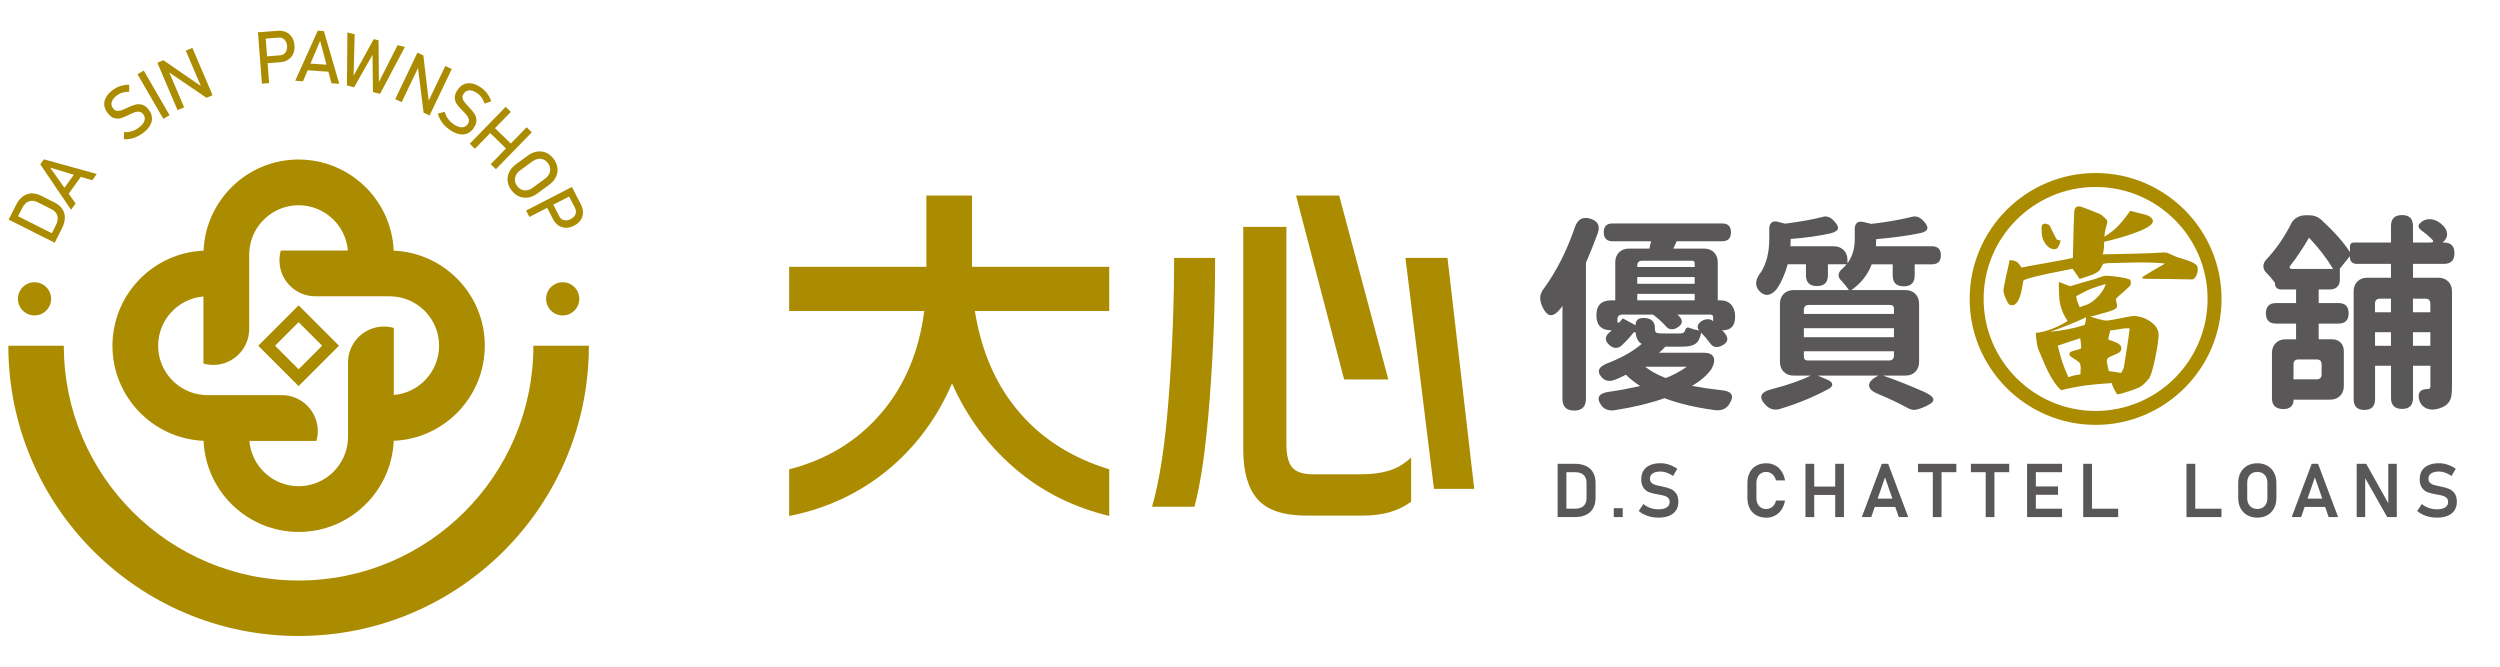 <?xml version="1.0" encoding="utf-8"?>
<!-- Generator: Adobe Illustrator 16.0.0, SVG Export Plug-In . SVG Version: 6.00 Build 0)  -->
<!DOCTYPE svg PUBLIC "-//W3C//DTD SVG 1.1//EN" "http://www.w3.org/Graphics/SVG/1.1/DTD/svg11.dtd">
<svg version="1.1" id="圖層_1" xmlns="http://www.w3.org/2000/svg" xmlns:xlink="http://www.w3.org/1999/xlink" x="0px" y="0px"
	 width="300px" height="80px" viewBox="50 0 300 80" enable-background="new 50 0 300 80" xml:space="preserve">
<path d="M492.445-163.988c-0.059,0.107,0.112,0.108,0.089,0.198c-0.126-0.009-0.126-0.009-0.091-0.199L492.445-163.988z"/>
<path d="M487.503-161.807c-0.001-0.061-0.003-0.122-0.003-0.184c0.012,0.007,0.023,0.012,0.034,0.021
	C487.659-161.876,487.659-161.876,487.503-161.807z"/>
<path d="M491.793-163.67c0.091,0,0.181,0,0.271,0C491.926-163.567,491.926-163.567,491.793-163.67z"/>
<path d="M535.388-162.05c0.007,0.063,0.017,0.125,0.021,0.188c0.001,0.004-0.021,0.013-0.027,0.013c-0.013,0-0.03-0.011-0.029-0.015
	C535.36-161.925,535.372-161.987,535.388-162.05L535.388-162.05z"/>
<path d="M530.972-163.67c0.062,0,0.12-0.001,0.182-0.001C531.07-163.557,531.051-163.557,530.972-163.67z"/>
<g>
	<path fill="#AB8C00" d="M105.396,48.943c0.031-0.035,0.062-0.072,0.093-0.109c0.136-0.16,0.267-0.326,0.394-0.494
		c0.025-0.035,0.053-0.068,0.078-0.102c0.062-0.084,0.122-0.172,0.181-0.256c0.032-0.047,0.063-0.092,0.095-0.139
		c0.058-0.084,0.114-0.172,0.17-0.26c0.029-0.045,0.058-0.092,0.086-0.139c0.056-0.09,0.111-0.182,0.165-0.273
		c0.021-0.035,0.04-0.072,0.061-0.109c0.184-0.328,0.353-0.666,0.505-1.012c0.017-0.037,0.033-0.074,0.049-0.111
		c0.044-0.104,0.085-0.207,0.126-0.313c0.018-0.045,0.035-0.09,0.053-0.137c0.039-0.104,0.077-0.209,0.113-0.314
		c0.015-0.043,0.029-0.086,0.043-0.129c0.036-0.111,0.073-0.225,0.106-0.336v-0.002l0,0c0.301-1.021,0.465-2.104,0.465-3.223
		c0-6.134-4.863-11.153-10.938-11.407c-0.007-0.17-0.019-0.338-0.033-0.506c-0.001-0.014-0.002-0.029-0.003-0.042
		c-0.005-0.045-0.011-0.09-0.016-0.136c-0.011-0.11-0.023-0.221-0.037-0.331c-0.004-0.023-0.006-0.046-0.01-0.07
		c-0.006-0.046-0.014-0.093-0.021-0.139c-0.016-0.104-0.032-0.206-0.051-0.308c-0.005-0.026-0.009-0.052-0.014-0.078
		c-0.008-0.042-0.016-0.085-0.024-0.128c-0.021-0.111-0.046-0.221-0.071-0.331c-0.004-0.018-0.008-0.035-0.012-0.054
		c-0.01-0.038-0.018-0.076-0.026-0.114c-0.04-0.163-0.083-0.324-0.13-0.483c-0.014-0.046-0.028-0.09-0.042-0.135
		c-0.035-0.116-0.072-0.23-0.11-0.344c-0.021-0.06-0.043-0.12-0.064-0.179c-0.035-0.099-0.072-0.197-0.11-0.294
		c-0.023-0.062-0.049-0.124-0.073-0.185c-0.04-0.097-0.083-0.193-0.126-0.291c-0.024-0.056-0.049-0.113-0.075-0.169
		c-0.059-0.125-0.119-0.249-0.182-0.372c-0.027-0.052-0.055-0.105-0.082-0.157c-0.06-0.112-0.119-0.222-0.183-0.332
		c-0.034-0.061-0.07-0.12-0.106-0.18c-0.049-0.08-0.097-0.161-0.146-0.239c-0.041-0.064-0.082-0.128-0.124-0.191
		c-0.048-0.074-0.098-0.146-0.147-0.218c-0.044-0.064-0.089-0.127-0.134-0.19c-0.053-0.072-0.106-0.143-0.16-0.214
		c-0.045-0.06-0.089-0.12-0.136-0.179c-0.093-0.116-0.188-0.231-0.284-0.345c-0.055-0.064-0.112-0.126-0.168-0.189
		c-0.052-0.057-0.103-0.114-0.154-0.17c-0.061-0.064-0.122-0.128-0.185-0.192c-0.05-0.051-0.101-0.102-0.151-0.153
		c-0.065-0.064-0.131-0.128-0.197-0.19c-0.049-0.046-0.099-0.091-0.148-0.137c-0.07-0.064-0.141-0.128-0.213-0.191
		c-0.036-0.031-0.074-0.062-0.111-0.093c-0.16-0.135-0.325-0.266-0.493-0.393c-0.034-0.026-0.068-0.052-0.103-0.078
		c-0.084-0.062-0.17-0.122-0.256-0.182c-0.045-0.031-0.091-0.063-0.137-0.094c-0.086-0.058-0.173-0.115-0.26-0.17
		c-0.046-0.029-0.093-0.058-0.139-0.086c-0.091-0.056-0.183-0.111-0.275-0.165c-0.035-0.021-0.071-0.04-0.107-0.06
		c-0.328-0.185-0.667-0.354-1.014-0.505c-0.037-0.017-0.074-0.034-0.111-0.05c-0.103-0.043-0.207-0.085-0.312-0.125
		c-0.045-0.019-0.091-0.036-0.137-0.053c-0.104-0.039-0.208-0.077-0.314-0.113c-0.043-0.015-0.087-0.029-0.13-0.043
		c-0.112-0.037-0.224-0.073-0.336-0.107l0,0l0,0c-1.022-0.301-2.104-0.464-3.223-0.464c-6.135,0-11.153,4.863-11.407,10.937
		c-0.17,0.008-0.339,0.019-0.507,0.034c-0.014,0.001-0.028,0.001-0.042,0.003c-0.045,0.004-0.09,0.01-0.135,0.015
		c-0.111,0.012-0.222,0.024-0.331,0.038c-0.023,0.003-0.047,0.006-0.07,0.009c-0.046,0.006-0.092,0.014-0.139,0.021
		c-0.103,0.016-0.206,0.032-0.308,0.051c-0.026,0.004-0.052,0.009-0.078,0.014c-0.042,0.008-0.084,0.016-0.127,0.024
		c-0.111,0.022-0.221,0.046-0.331,0.072c-0.018,0.004-0.036,0.008-0.054,0.012c-0.038,0.008-0.077,0.017-0.114,0.026
		c-0.163,0.04-0.324,0.083-0.484,0.13c-0.044,0.013-0.088,0.028-0.133,0.042c-0.116,0.036-0.231,0.072-0.346,0.111
		c-0.06,0.021-0.12,0.042-0.179,0.064c-0.099,0.036-0.197,0.072-0.294,0.11c-0.062,0.024-0.124,0.05-0.185,0.075
		c-0.097,0.04-0.193,0.082-0.29,0.125c-0.057,0.025-0.114,0.049-0.17,0.076c-0.126,0.059-0.251,0.12-0.375,0.183
		c-0.051,0.026-0.102,0.053-0.152,0.08c-0.113,0.06-0.224,0.121-0.334,0.184c-0.061,0.035-0.12,0.07-0.18,0.106
		c-0.081,0.048-0.161,0.097-0.24,0.147c-0.064,0.041-0.127,0.082-0.191,0.124c-0.073,0.048-0.146,0.098-0.218,0.147
		c-0.063,0.044-0.127,0.088-0.19,0.133c-0.072,0.053-0.143,0.106-0.213,0.161c-0.06,0.045-0.12,0.089-0.179,0.136
		c-0.117,0.092-0.231,0.187-0.345,0.284c-0.064,0.055-0.127,0.112-0.19,0.169c-0.057,0.05-0.114,0.101-0.17,0.153
		c-0.064,0.062-0.128,0.123-0.192,0.185c-0.051,0.05-0.103,0.1-0.152,0.152c-0.064,0.064-0.128,0.13-0.191,0.196
		c-0.046,0.049-0.091,0.099-0.136,0.148c-0.064,0.07-0.129,0.141-0.191,0.213c-0.031,0.036-0.061,0.073-0.091,0.109
		c-0.136,0.162-0.269,0.327-0.396,0.496c-0.025,0.034-0.052,0.067-0.077,0.102c-0.062,0.084-0.122,0.17-0.182,0.256
		c-0.031,0.045-0.063,0.09-0.093,0.136c-0.058,0.086-0.115,0.173-0.17,0.26c-0.029,0.046-0.058,0.092-0.086,0.138
		c-0.056,0.091-0.111,0.183-0.165,0.275c-0.02,0.036-0.04,0.072-0.06,0.107c-0.185,0.328-0.354,0.667-0.505,1.015
		c-0.016,0.037-0.033,0.073-0.049,0.11c-0.044,0.104-0.085,0.208-0.126,0.313c-0.018,0.045-0.035,0.09-0.052,0.136
		c-0.039,0.104-0.077,0.21-0.113,0.316c-0.015,0.042-0.028,0.085-0.042,0.128c-0.369,1.122-0.572,2.317-0.572,3.56
		c0,6.137,4.864,11.154,10.938,11.408c0.007,0.17,0.019,0.338,0.033,0.508c0.001,0.014,0.002,0.027,0.003,0.041
		c0.004,0.045,0.01,0.09,0.015,0.135c0.011,0.111,0.023,0.223,0.038,0.332c0.003,0.023,0.005,0.047,0.009,0.07
		c0.006,0.045,0.014,0.092,0.021,0.139c0.016,0.104,0.033,0.205,0.051,0.309c0.005,0.025,0.009,0.051,0.014,0.076
		c0.008,0.043,0.016,0.084,0.024,0.127c0.022,0.111,0.047,0.223,0.072,0.334c0.004,0.018,0.008,0.033,0.012,0.053
		c0.009,0.037,0.017,0.074,0.026,0.113c0.04,0.162,0.083,0.324,0.13,0.484c0.013,0.045,0.028,0.088,0.042,0.131
		c0.035,0.117,0.072,0.232,0.111,0.348c0.02,0.061,0.042,0.119,0.063,0.178c0.036,0.1,0.072,0.197,0.111,0.295
		c0.024,0.063,0.048,0.123,0.074,0.184c0.04,0.098,0.082,0.195,0.125,0.291c0.025,0.057,0.05,0.113,0.076,0.17
		c0.058,0.125,0.119,0.25,0.182,0.371c0.027,0.053,0.055,0.107,0.083,0.158c0.059,0.111,0.119,0.223,0.182,0.332
		c0.035,0.061,0.071,0.119,0.107,0.18c0.048,0.08,0.096,0.16,0.146,0.24c0.041,0.064,0.082,0.127,0.124,0.191
		c0.048,0.072,0.098,0.145,0.147,0.217c0.044,0.064,0.088,0.129,0.134,0.191c0.052,0.072,0.105,0.143,0.159,0.213
		c0.046,0.061,0.09,0.119,0.137,0.178c0.092,0.117,0.187,0.232,0.284,0.346c0.055,0.064,0.112,0.127,0.169,0.191
		c0.051,0.057,0.101,0.113,0.153,0.168c0.061,0.066,0.123,0.129,0.185,0.195c0.049,0.051,0.1,0.1,0.15,0.15
		c0.065,0.064,0.131,0.127,0.198,0.191c0.048,0.045,0.098,0.09,0.147,0.135c0.071,0.064,0.142,0.129,0.214,0.191
		c0.035,0.031,0.072,0.059,0.107,0.09c0.163,0.139,0.33,0.27,0.5,0.398c0.033,0.025,0.066,0.051,0.1,0.076
		c0.084,0.063,0.171,0.121,0.257,0.182c0.045,0.031,0.09,0.063,0.136,0.094c0.086,0.057,0.173,0.113,0.261,0.17
		c0.045,0.029,0.091,0.057,0.137,0.086c0.091,0.055,0.183,0.111,0.276,0.164c0.035,0.021,0.07,0.039,0.105,0.061
		c0.33,0.184,0.668,0.354,1.017,0.506c0.037,0.016,0.072,0.033,0.109,0.049c0.104,0.043,0.208,0.084,0.313,0.127
		c0.045,0.018,0.09,0.033,0.135,0.051c0.104,0.039,0.209,0.078,0.316,0.115c0.042,0.014,0.085,0.027,0.128,0.041
		c1.121,0.369,2.317,0.572,3.56,0.572c6.135,0,11.154-4.863,11.408-10.938c0.17-0.008,0.339-0.018,0.507-0.033
		c0.014-0.002,0.028-0.002,0.042-0.004c0.046-0.004,0.091-0.01,0.137-0.016c0.11-0.01,0.221-0.021,0.33-0.037
		c0.023-0.002,0.047-0.004,0.07-0.008c0.047-0.008,0.093-0.016,0.139-0.021c0.104-0.016,0.205-0.033,0.307-0.051
		c0.026-0.006,0.053-0.008,0.079-0.014c0.042-0.008,0.085-0.016,0.128-0.025c0.11-0.021,0.221-0.045,0.331-0.07
		c0.018-0.004,0.035-0.008,0.053-0.012c0.038-0.01,0.076-0.018,0.114-0.027c0.163-0.039,0.324-0.082,0.483-0.129
		c0.045-0.014,0.089-0.029,0.134-0.043c0.116-0.033,0.23-0.07,0.345-0.109c0.061-0.021,0.12-0.043,0.181-0.064
		c0.098-0.035,0.195-0.072,0.292-0.109c0.063-0.025,0.125-0.049,0.187-0.074c0.098-0.041,0.193-0.082,0.289-0.125
		c0.057-0.025,0.114-0.051,0.17-0.076c0.126-0.059,0.249-0.119,0.372-0.182c0.053-0.027,0.105-0.055,0.158-0.082
		c0.111-0.061,0.222-0.119,0.331-0.182c0.061-0.035,0.12-0.072,0.181-0.107c0.08-0.049,0.16-0.098,0.238-0.146
		c0.064-0.041,0.129-0.082,0.192-0.125c0.073-0.047,0.146-0.096,0.218-0.146c0.063-0.045,0.127-0.088,0.19-0.135
		c0.071-0.051,0.142-0.104,0.212-0.158c0.061-0.045,0.121-0.09,0.181-0.137c0.116-0.094,0.231-0.188,0.345-0.285
		c0.064-0.055,0.127-0.111,0.189-0.168c0.058-0.051,0.114-0.102,0.17-0.154c0.065-0.059,0.129-0.121,0.193-0.184
		c0.051-0.051,0.102-0.102,0.151-0.15c0.064-0.066,0.128-0.131,0.191-0.197c0.045-0.049,0.09-0.1,0.135-0.148
		C105.269,49.088,105.334,49.018,105.396,48.943z M96.074,39.185c-2.38,0-4.31,1.929-4.31,4.311v8.916
		c0,0.162-0.009,0.324-0.021,0.482c-0.016,0.189-0.04,0.379-0.073,0.563v0.002c-0.23,1.289-0.88,2.438-1.802,3.297
		c-0.003,0.002-0.007,0.006-0.01,0.008c-0.125,0.117-0.257,0.229-0.392,0.332c-0.01,0.008-0.02,0.016-0.029,0.023
		c-0.132,0.102-0.268,0.195-0.409,0.287c-0.015,0.01-0.029,0.018-0.043,0.027c-0.138,0.088-0.28,0.168-0.426,0.244
		c-0.018,0.01-0.037,0.02-0.055,0.027c-0.145,0.074-0.292,0.141-0.443,0.203c-0.02,0.008-0.04,0.016-0.061,0.023
		c-0.152,0.061-0.307,0.115-0.464,0.162c-0.02,0.006-0.04,0.012-0.06,0.018c-0.161,0.045-0.323,0.086-0.489,0.119
		c-0.017,0.004-0.034,0.006-0.051,0.01c-0.17,0.031-0.343,0.057-0.518,0.074c-0.011,0.002-0.021,0.002-0.032,0.002
		c-0.183,0.018-0.367,0.027-0.554,0.027c-1.546,0-2.955-0.596-4.011-1.568c-0.015-0.014-0.029-0.027-0.044-0.043
		c-0.109-0.102-0.214-0.209-0.316-0.32c-0.014-0.014-0.029-0.029-0.043-0.045c-0.104-0.117-0.203-0.238-0.298-0.361
		c-0.017-0.023-0.034-0.045-0.051-0.066c-0.091-0.123-0.177-0.25-0.259-0.381c-0.016-0.025-0.033-0.051-0.048-0.076
		c-0.08-0.131-0.153-0.266-0.223-0.402c-0.014-0.027-0.027-0.055-0.041-0.082c-0.067-0.139-0.13-0.281-0.187-0.426
		c-0.01-0.025-0.02-0.053-0.03-0.08c-0.056-0.148-0.107-0.301-0.151-0.455c-0.006-0.021-0.012-0.045-0.018-0.066
		c-0.044-0.16-0.082-0.322-0.112-0.488c-0.002-0.016-0.004-0.029-0.007-0.045c-0.03-0.174-0.055-0.352-0.07-0.529h0.012h8.036
		c0.107-0.375,0.164-0.771,0.164-1.18c0-2.381-1.929-4.311-4.31-4.311h-8.917c-0.163,0-0.323-0.008-0.482-0.02l0,0
		c-0.19-0.018-0.377-0.041-0.563-0.074c0,0-0.001,0-0.001,0c-0.185-0.033-0.366-0.074-0.544-0.123v-0.002
		c-1.065-0.297-2.009-0.885-2.744-1.668c-0.007-0.008-0.015-0.018-0.022-0.023c-0.112-0.123-0.219-0.25-0.321-0.381
		c-0.011-0.014-0.022-0.027-0.034-0.043c-0.098-0.127-0.19-0.26-0.278-0.396c-0.012-0.018-0.024-0.037-0.036-0.057
		c-0.084-0.133-0.164-0.271-0.237-0.412c-0.012-0.023-0.023-0.045-0.034-0.066c-0.071-0.143-0.137-0.287-0.198-0.436
		c-0.009-0.021-0.018-0.045-0.027-0.068c-0.059-0.15-0.112-0.301-0.159-0.457c-0.007-0.021-0.012-0.045-0.019-0.066
		c-0.046-0.158-0.086-0.318-0.119-0.482c-0.003-0.019-0.006-0.037-0.01-0.055c-0.032-0.17-0.058-0.342-0.075-0.515
		c-0.001-0.012-0.001-0.022-0.003-0.034c-0.017-0.183-0.026-0.365-0.026-0.553c0-0.027,0.004-0.054,0.004-0.082
		c0.021-1.513,0.609-2.892,1.564-3.929c0.014-0.015,0.028-0.028,0.042-0.042c0.103-0.11,0.21-0.216,0.321-0.317
		c0.016-0.014,0.03-0.029,0.046-0.043c0.116-0.104,0.238-0.203,0.362-0.298c0.022-0.017,0.043-0.034,0.066-0.051
		c0.123-0.091,0.25-0.177,0.381-0.259c0.025-0.016,0.051-0.032,0.076-0.048c0.131-0.08,0.266-0.154,0.403-0.224
		c0.027-0.013,0.054-0.026,0.081-0.04c0.14-0.068,0.282-0.131,0.427-0.188c0.026-0.01,0.052-0.02,0.078-0.029
		c0.149-0.057,0.301-0.107,0.456-0.151c0.022-0.006,0.044-0.012,0.066-0.018c0.161-0.044,0.324-0.082,0.49-0.112
		c0.014-0.003,0.029-0.004,0.043-0.007c0.175-0.03,0.352-0.055,0.532-0.069v8.047c0.373,0.107,0.77,0.164,1.178,0.164
		c2.382,0,4.311-1.93,4.311-4.31v-8.918c0-0.163,0.008-0.323,0.021-0.483c0.015-0.189,0.04-0.377,0.072-0.561
		c0,0,0-0.002,0.001-0.003c0.033-0.184,0.074-0.365,0.124-0.543c0,0,0-0.001,0-0.001c0.249-0.893,0.702-1.701,1.304-2.372h0
		c0.116-0.129,0.238-0.252,0.364-0.37c0.008-0.008,0.016-0.016,0.024-0.023c0.122-0.112,0.249-0.219,0.379-0.322
		c0.014-0.011,0.028-0.022,0.043-0.033c0.127-0.098,0.26-0.19,0.396-0.278c0.019-0.012,0.038-0.024,0.057-0.037
		c0.134-0.084,0.272-0.162,0.414-0.236c0.022-0.012,0.044-0.023,0.066-0.035c0.142-0.072,0.286-0.137,0.434-0.198
		c0.023-0.01,0.047-0.019,0.07-0.028c0.149-0.058,0.301-0.112,0.456-0.158c0.022-0.007,0.044-0.013,0.067-0.019
		c0.158-0.045,0.319-0.086,0.483-0.118c0.018-0.003,0.037-0.006,0.055-0.01c0.169-0.032,0.34-0.058,0.514-0.075
		c0.012-0.001,0.023-0.002,0.035-0.003c0.182-0.016,0.365-0.027,0.551-0.027c1.546,0,2.955,0.596,4.012,1.569
		c0.015,0.014,0.029,0.029,0.044,0.042c0.109,0.103,0.214,0.209,0.315,0.319c0.014,0.016,0.029,0.031,0.043,0.046
		c0.104,0.116,0.203,0.238,0.298,0.362c0.017,0.022,0.034,0.043,0.051,0.066c0.091,0.123,0.177,0.25,0.259,0.38
		c0.016,0.026,0.032,0.052,0.048,0.078c0.08,0.131,0.154,0.264,0.224,0.401c0.014,0.028,0.027,0.054,0.04,0.082
		c0.068,0.14,0.131,0.281,0.188,0.426c0.01,0.026,0.021,0.053,0.03,0.079c0.056,0.149,0.106,0.3,0.15,0.455
		c0.007,0.023,0.013,0.045,0.019,0.068c0.044,0.16,0.082,0.323,0.112,0.488c0.003,0.015,0.005,0.03,0.007,0.045
		c0.026,0.15,0.046,0.302,0.061,0.457c0.002,0.024,0.008,0.048,0.01,0.074h-0.013h-8.035c-0.107,0.373-0.164,0.77-0.164,1.178
		c0,2.38,1.929,4.31,4.311,4.31h8.917c0.163,0,0.323,0.009,0.482,0.022c0.19,0.015,0.378,0.04,0.563,0.072c0.001,0,0.001,0,0.001,0
		c1.291,0.23,2.438,0.881,3.297,1.803c0.003,0.003,0.006,0.007,0.01,0.01c0.116,0.125,0.227,0.257,0.332,0.392
		c0.008,0.011,0.016,0.02,0.023,0.03c0.101,0.131,0.195,0.267,0.286,0.408c0.009,0.015,0.019,0.029,0.028,0.044
		c0.087,0.138,0.168,0.279,0.243,0.425c0.01,0.019,0.02,0.037,0.028,0.056c0.073,0.145,0.141,0.292,0.202,0.443
		c0.009,0.02,0.017,0.04,0.024,0.061c0.06,0.151,0.113,0.306,0.161,0.463c0.006,0.02,0.012,0.04,0.017,0.061
		c0.047,0.16,0.087,0.322,0.12,0.487c0.003,0.018,0.006,0.035,0.009,0.052c0.032,0.17,0.059,0.342,0.075,0.517
		c0.001,0.011,0.002,0.022,0.003,0.033c0.017,0.183,0.026,0.366,0.026,0.552c0,1.547-0.596,2.957-1.568,4.012
		c-0.014,0.016-0.028,0.029-0.041,0.045c-0.104,0.109-0.211,0.213-0.321,0.316c-0.016,0.014-0.03,0.027-0.046,0.043
		c-0.116,0.104-0.237,0.201-0.362,0.297c-0.021,0.018-0.043,0.035-0.065,0.051c-0.123,0.09-0.251,0.178-0.381,0.26
		c-0.025,0.016-0.051,0.031-0.076,0.047c-0.131,0.08-0.266,0.154-0.402,0.223c-0.027,0.014-0.054,0.027-0.081,0.041
		c-0.14,0.068-0.282,0.131-0.428,0.188c-0.025,0.01-0.052,0.02-0.078,0.029c-0.148,0.057-0.301,0.107-0.455,0.152
		c-0.022,0.006-0.045,0.012-0.066,0.018c-0.161,0.045-0.324,0.082-0.489,0.111c-0.015,0.004-0.029,0.006-0.044,0.008
		c-0.175,0.031-0.352,0.055-0.532,0.07v-8.047C96.879,39.242,96.482,39.185,96.074,39.185z"/>
	<path fill="#AB8C00" d="M85.832,76.318c19.238,0,34.833-15.594,34.833-34.832h-6.658c0,15.561-12.613,28.176-28.174,28.176
		c-15.56,0-28.174-12.615-28.174-28.176H51C51,60.725,66.595,76.318,85.832,76.318z"/>
	<g>
		<path fill="#AB8C00" d="M51.043,26.353l0.39-0.774l5.522,2.778l-0.39,0.774L51.043,26.353z M56.093,28.237l0.628-1.25
			c0.206-0.407,0.259-0.777,0.16-1.107c-0.099-0.33-0.34-0.593-0.725-0.787l-1.626-0.817c-0.385-0.194-0.739-0.232-1.063-0.114
			c-0.324,0.118-0.589,0.38-0.794,0.788l-0.629,1.25l-0.737-0.371l0.617-1.226c0.223-0.444,0.491-0.783,0.803-1.02
			s0.658-0.362,1.037-0.378c0.379-0.016,0.778,0.082,1.195,0.292l1.565,0.787c0.418,0.21,0.734,0.473,0.947,0.786
			s0.318,0.667,0.313,1.06c-0.004,0.393-0.117,0.811-0.34,1.254l-0.615,1.223L56.093,28.237z"/>
		<path fill="#AB8C00" d="M54.834,19.721l0.431-0.601l6.352,1.755l-0.546,0.759l-5.051-1.517l3.052,4.301l-0.545,0.759
			L54.834,19.721z M57.367,23.052l1.897-2.643l0.67,0.481l-1.897,2.643L57.367,23.052z"/>
		<path fill="#AB8C00" d="M66.379,16.425c-0.248,0.112-0.499,0.19-0.752,0.236c-0.253,0.045-0.512,0.058-0.774,0.04l0.043-0.854
			c0.311,0.026,0.61-0.004,0.899-0.089c0.289-0.085,0.567-0.226,0.834-0.422c0.361-0.264,0.592-0.537,0.693-0.816
			c0.101-0.279,0.062-0.542-0.118-0.786l-0.002-0.003c-0.127-0.174-0.273-0.279-0.438-0.314c-0.165-0.035-0.337-0.025-0.516,0.03
			c-0.179,0.056-0.396,0.146-0.653,0.271c-0.008,0.002-0.017,0.007-0.024,0.013c-0.008,0.006-0.017,0.01-0.025,0.013l-0.059,0.028
			c-0.375,0.188-0.695,0.322-0.957,0.403c-0.262,0.081-0.537,0.081-0.826-0.001c-0.289-0.082-0.562-0.299-0.82-0.651l-0.003-0.003
			c-0.226-0.309-0.35-0.623-0.372-0.943c-0.022-0.319,0.058-0.634,0.24-0.942c0.181-0.309,0.458-0.6,0.831-0.873
			c0.179-0.131,0.368-0.24,0.569-0.327c0.201-0.088,0.414-0.155,0.638-0.202c0.225-0.046,0.46-0.071,0.708-0.074l0.009,0.848
			c-0.292,0-0.558,0.034-0.797,0.102c-0.24,0.069-0.455,0.172-0.644,0.312c-0.341,0.25-0.556,0.511-0.645,0.786
			c-0.089,0.274-0.042,0.536,0.141,0.786l0.002,0.003c0.126,0.171,0.273,0.271,0.443,0.298c0.169,0.027,0.343,0.011,0.523-0.048
			c0.179-0.06,0.417-0.159,0.712-0.298c0.011-0.005,0.021-0.009,0.03-0.014c0.009-0.004,0.019-0.009,0.029-0.013
			c0.013-0.007,0.027-0.014,0.043-0.021c0.015-0.007,0.029-0.014,0.042-0.021c0.347-0.16,0.653-0.271,0.917-0.335
			c0.264-0.063,0.533-0.051,0.808,0.038s0.531,0.297,0.771,0.624l0.005,0.007c0.223,0.304,0.341,0.618,0.356,0.939
			c0.014,0.321-0.074,0.639-0.264,0.952c-0.19,0.313-0.479,0.612-0.865,0.896C66.871,16.169,66.627,16.313,66.379,16.425z"/>
		<path fill="#AB8C00" d="M70.351,13.825L69.6,14.26L66.502,8.91l0.75-0.435L70.351,13.825z"/>
		<path fill="#AB8C00" d="M68.882,7.534l0.724-0.309l4.656,3.209l-0.05,0.142l-1.918-4.498l0.79-0.337l2.424,5.683l-0.731,0.313
			l-4.62-3.147l0.05-0.142l1.891,4.431l-0.79,0.337L68.882,7.534z"/>
		<path fill="#AB8C00" d="M80.955,3.876l0.865-0.067l0.474,6.165l-0.865,0.066L80.955,3.876z M81.627,6.792l1.971-0.151
			c0.187-0.015,0.347-0.071,0.482-0.169c0.134-0.099,0.234-0.231,0.3-0.399c0.065-0.167,0.09-0.355,0.074-0.563
			c-0.017-0.212-0.07-0.396-0.16-0.551c-0.09-0.156-0.209-0.272-0.358-0.35c-0.148-0.078-0.315-0.11-0.502-0.096l-1.971,0.152
			l-0.063-0.823l1.941-0.149c0.367-0.028,0.697,0.025,0.989,0.161c0.292,0.135,0.526,0.34,0.702,0.613
			c0.176,0.274,0.279,0.599,0.308,0.975s-0.023,0.711-0.155,1.008c-0.132,0.296-0.332,0.532-0.6,0.709
			c-0.268,0.177-0.585,0.28-0.953,0.308l-1.941,0.149L81.627,6.792z"/>
		<path fill="#AB8C00" d="M88.13,3.681l0.738,0.051l1.843,6.326l-0.933-0.065l-1.363-5.095L86.36,9.754L85.427,9.69L88.13,3.681z
			 M86.626,7.587l3.245,0.226l-0.057,0.823L86.569,8.41L86.626,7.587z"/>
		<path fill="#AB8C00" d="M94.848,4.694l0.577,0.145l0.04,5.01l2.247-4.432l0.875,0.221l-2.979,5.624l-0.857-0.217l-0.047-4.468
			l-2.213,3.896l-0.857-0.216l0.052-6.364l0.874,0.221l-0.129,4.967L94.848,4.694z"/>
		<path fill="#AB8C00" d="M100.092,6.317l0.71,0.339l0.665,5.616l-0.14,0.055l2.109-4.411l0.775,0.371l-2.665,5.573l-0.718-0.342
			l-0.689-5.547l0.14-0.056l-2.077,4.347l-0.775-0.371L100.092,6.317z"/>
		<path fill="#AB8C00" d="M103.295,14.997c-0.186-0.2-0.34-0.413-0.464-0.638c-0.124-0.225-0.22-0.466-0.286-0.721l0.823-0.233
			c0.075,0.303,0.199,0.577,0.373,0.824c0.173,0.246,0.396,0.465,0.667,0.655c0.366,0.258,0.698,0.39,0.995,0.396
			s0.533-0.115,0.707-0.363l0.003-0.003c0.123-0.176,0.176-0.349,0.156-0.516c-0.019-0.167-0.083-0.327-0.193-0.479
			c-0.11-0.151-0.265-0.329-0.465-0.532c-0.006-0.007-0.013-0.014-0.021-0.02c-0.009-0.006-0.015-0.012-0.021-0.02l-0.045-0.047
			c-0.298-0.295-0.527-0.555-0.688-0.777c-0.16-0.222-0.248-0.483-0.264-0.782c-0.015-0.3,0.104-0.628,0.354-0.985l0.002-0.003
			c0.221-0.313,0.479-0.531,0.774-0.654c0.296-0.123,0.619-0.148,0.97-0.075c0.351,0.074,0.715,0.243,1.093,0.508
			c0.181,0.126,0.345,0.272,0.492,0.434c0.148,0.162,0.279,0.342,0.396,0.54c0.116,0.198,0.215,0.413,0.297,0.647l-0.8,0.281
			c-0.094-0.277-0.211-0.518-0.353-0.723s-0.309-0.375-0.501-0.511c-0.346-0.243-0.663-0.363-0.951-0.359
			c-0.288,0.004-0.521,0.132-0.699,0.384l-0.002,0.004c-0.122,0.173-0.169,0.345-0.141,0.514s0.1,0.329,0.214,0.479
			s0.284,0.345,0.51,0.58c0.008,0.009,0.016,0.016,0.022,0.023c0.008,0.007,0.016,0.015,0.022,0.024
			c0.011,0.01,0.021,0.021,0.034,0.034c0.012,0.012,0.023,0.023,0.033,0.034c0.262,0.277,0.466,0.531,0.61,0.761
			c0.146,0.23,0.22,0.489,0.224,0.778c0.004,0.288-0.111,0.598-0.345,0.93l-0.005,0.007c-0.216,0.309-0.475,0.521-0.774,0.637
			c-0.301,0.117-0.629,0.136-0.987,0.056c-0.357-0.08-0.732-0.257-1.125-0.533C103.695,15.381,103.48,15.196,103.295,14.997z"/>
		<path fill="#AB8C00" d="M110.68,12.82l0.621,0.605l-4.313,4.43l-0.622-0.605L110.68,12.82z M109.166,15.15l2.459,2.394
			l-0.576,0.591l-2.458-2.394L109.166,15.15z M113.197,15.271l0.621,0.605l-4.313,4.43l-0.622-0.605L113.197,15.271z"/>
		<path fill="#AB8C00" d="M110.914,21.726c-0.042-0.376,0.022-0.739,0.194-1.088c0.171-0.349,0.439-0.657,0.806-0.926l1.413-1.035
			c0.366-0.269,0.741-0.432,1.125-0.49c0.385-0.059,0.75-0.011,1.096,0.143c0.347,0.154,0.647,0.404,0.902,0.752
			c0.254,0.347,0.402,0.709,0.445,1.085c0.042,0.377-0.022,0.74-0.193,1.088c-0.172,0.349-0.44,0.658-0.807,0.925l-1.413,1.036
			c-0.365,0.268-0.741,0.431-1.125,0.49c-0.384,0.058-0.749,0.01-1.096-0.144s-0.647-0.404-0.901-0.752
			C111.105,22.465,110.957,22.103,110.914,21.726z M112.587,22.75c0.207,0.088,0.428,0.113,0.661,0.075
			c0.232-0.039,0.461-0.141,0.686-0.306l1.461-1.07c0.224-0.164,0.39-0.352,0.497-0.563c0.107-0.21,0.15-0.428,0.128-0.652
			c-0.021-0.225-0.108-0.439-0.259-0.645c-0.151-0.206-0.33-0.354-0.538-0.442c-0.207-0.088-0.427-0.113-0.66-0.074
			s-0.462,0.141-0.686,0.305l-1.462,1.071c-0.224,0.164-0.39,0.352-0.497,0.562c-0.107,0.211-0.15,0.429-0.128,0.653
			s0.108,0.439,0.26,0.645C112.2,22.513,112.379,22.661,112.587,22.75z"/>
		<path fill="#AB8C00" d="M118.629,22.436l0.397,0.771l-5.496,2.83l-0.397-0.771L118.629,22.436z M116.202,24.188l0.906,1.757
			c0.085,0.167,0.199,0.293,0.343,0.378c0.143,0.086,0.304,0.127,0.483,0.123c0.179-0.005,0.362-0.056,0.549-0.151
			c0.188-0.098,0.337-0.218,0.445-0.361c0.107-0.144,0.169-0.299,0.184-0.465c0.015-0.167-0.021-0.334-0.106-0.5l-0.906-1.757
			l0.733-0.378l0.892,1.731c0.169,0.328,0.248,0.652,0.236,0.974c-0.011,0.321-0.108,0.616-0.293,0.885
			c-0.184,0.269-0.442,0.489-0.777,0.662c-0.336,0.173-0.665,0.256-0.989,0.249s-0.62-0.099-0.887-0.278
			c-0.268-0.177-0.485-0.431-0.653-0.758l-0.893-1.731L116.202,24.188z"/>
	</g>
	<circle fill="#AB8C00" cx="54.142" cy="35.86" r="1.992"/>
	<circle fill="#AB8C00" cx="117.523" cy="35.86" r="1.992"/>
	<path fill="#AB8C00" d="M85.832,36.644l-4.842,4.842l4.842,4.844l4.843-4.844L85.832,36.644z M85.832,44.311l-2.825-2.824
		l2.825-2.824l2.825,2.824L85.832,44.311z"/>
	<g>
		<path fill="#AB8C00" d="M301.472,20.761c-8.332,0-15.113,6.78-15.113,15.112c0,8.333,6.781,15.113,15.113,15.113
			c8.334,0,15.113-6.779,15.113-15.113C316.585,27.541,309.806,20.761,301.472,20.761z M301.472,49.313
			c-7.408,0-13.436-6.029-13.436-13.439c0-7.409,6.027-13.437,13.436-13.437c7.41,0,13.438,6.027,13.438,13.437
			C314.909,43.283,308.882,49.313,301.472,49.313z"/>
		<path fill="#AB8C00" d="M313.63,31.875c-0.188-0.233-0.563-0.443-1.127-0.627l-1.342-0.426c-0.064-0.034-0.303-0.142-0.721-0.326
			c-0.271-0.134-0.512-0.201-0.719-0.201c-0.959,0.067-2.191,0.118-3.691,0.15c-2.418,0.051-3.658,0.076-3.721,0.076
			c0.063-0.101,0.113-0.326,0.156-0.677c0.021-0.285,0.031-0.561,0.031-0.827c1.207-0.285,2.283-0.585,3.221-0.904
			c1.564-0.535,2.43-1.002,2.596-1.403c0.125-0.386-0.137-0.694-0.783-0.928c-0.02,0-0.656-0.159-1.906-0.478
			c-0.5,0.721-0.961,1.296-1.377,1.731c-0.5,0.535-1.084,0.995-1.75,1.379c0.039-0.022,0.082-0.52,0.096-0.58
			c0.064-0.29,0.109-0.574,0.209-0.854c0.061-0.175,0.137-0.451-0.004-0.611c-0.146-0.167-0.377-0.375-0.689-0.626
			c-0.125-0.067-0.656-0.284-1.596-0.651c-0.236-0.087-0.449-0.166-0.633-0.237c0,0-0.486-0.209-0.746,0.007
			c-0.258,0.215-0.234,0.689-0.234,0.689c-0.018,0.37-0.039,0.889-0.063,1.661c-0.061,2.123-0.094,3.368-0.094,3.736
			c-0.688,0.151-1.688,0.343-3.002,0.577c-1.543,0.268-2.596,0.46-3.158,0.576c-0.23-0.351-0.408-0.568-0.533-0.652
			c-0.207-0.149-0.51-0.226-0.906-0.226c0,0.102-0.135,0.727-0.406,1.881c-0.25,1.104-0.355,1.722-0.313,1.856
			c0.02,0.25,0.115,0.551,0.281,0.902c0.188,0.452,0.365,0.702,0.531,0.752c0.5,0.118,0.887-0.234,1.158-1.053
			c0.125-0.334,0.26-0.961,0.404-1.881c0.146-0.167,1.117-0.443,2.91-0.827l3.002-0.602c0.064,0.084,0.209,0.292,0.438,0.626
			c0.229,0.319,0.365,0.518,0.408,0.601c0.854-0.282,1.334-0.441,1.438-0.476c0.543-0.216,0.885-0.442,1.031-0.677
			c0.105-0.25,0.23-0.476,0.377-0.677l0.564-0.075l3.406-0.075c1.439-0.016,2.586,0.025,3.441,0.125l-1.564,0.903l-0.949,0.576
			c0,0-0.26,0.157-0.232,0.25c0.033,0.111,0.4,0.107,0.4,0.107c0.582,0.003,1.416,0.01,2.502,0.021
			c1.689,0.035,2.73,0.051,3.129,0.051c0.25-0.067,0.436-0.308,0.561-0.728C313.767,32.419,313.755,32.109,313.63,31.875z"/>
		<path fill="#AB8C00" d="M294.991,27.713c0.02,0.452,0.082,0.803,0.188,1.054c0.166,0.367,0.385,0.668,0.656,0.902
			c0.355,0.25,0.688,0.3,1,0.15c0.084-0.05,0.178-0.2,0.283-0.452c0.104-0.25,0.156-0.417,0.156-0.501l-0.439-0.099
			c-0.063-0.067-0.219-0.359-0.469-0.879c-0.25-0.534-0.406-0.836-0.469-0.902c-0.121-0.049-0.244-0.092-0.369-0.133
			c0,0-0.6-0.137-0.537,0.553C295.005,27.569,294.991,27.671,294.991,27.713z"/>
		<path fill="#AB8C00" d="M308.064,38.596c-0.646-0.451-1.346-0.677-2.096-0.677c-0.125,0-0.635,0.092-1.533,0.276
			c-0.896,0.183-1.438,0.275-1.625,0.275c-0.23,0-0.584-0.067-1.063-0.201c-0.355-0.101-0.668-0.2-0.939-0.301
			c0.209,0,0.719-0.125,1.533-0.375c0.875-0.234,1.385-0.418,1.531-0.552c0.146-0.117,0.199-0.284,0.158-0.501l-0.125-0.601
			c0-0.102,0.291-0.394,0.875-0.879c0.584-0.518,0.885-0.811,0.906-0.877c0.021-0.201,0.01-0.393-0.031-0.577
			c-0.168-0.134-0.646-0.259-1.439-0.376c-0.688-0.1-1.219-0.15-1.594-0.15c-0.355,0.083-0.73,0.21-1.125,0.376
			c-0.418,0.117-0.93,0.259-1.533,0.426l-1.502,0.452c-0.082,0-0.313-0.075-0.688-0.227c-0.375-0.133-0.615-0.225-0.719-0.275
			c0,1.12,0.041,1.939,0.125,2.457c0.145,0.802,0.457,1.547,0.938,2.232c-0.646,0.4-1.262,0.71-1.846,0.927
			c-0.668,0.267-1.324,0.434-1.971,0.5v0.152c0,0.217,0.033,0.51,0.096,0.877c0.041,0.316,0.094,0.594,0.156,0.827
			c0.582,1.388,0.959,2.257,1.125,2.608c0.563,1.137,1.115,1.938,1.658,2.406c1.043-0.25,2.041-0.443,3.002-0.576
			c0.771-0.1,1.793-0.193,3.064-0.275c0,0.082,0.094,0.316,0.281,0.701s0.324,0.602,0.406,0.652c0.189,0,0.678-0.133,1.471-0.4
			c0.813-0.268,1.271-0.461,1.377-0.578c0.145-0.082,0.322-0.234,0.531-0.451c0.166-0.184,0.313-0.35,0.438-0.5
			c0.23-0.387,0.48-1.246,0.75-2.583c0.252-1.255,0.377-2.132,0.377-2.634C309.034,39.574,308.71,39.047,308.064,38.596z
			 M299.714,41.806c-0.086,0.067-0.324,0.149-0.721,0.251c-0.375,0.084-0.584,0.176-0.625,0.275
			c-0.105,0.217,0.012,0.418,0.344,0.602c0.459,0.285,0.73,0.477,0.813,0.576c0.104,0.135,0.158,0.359,0.158,0.678l-0.033,0.754
			c-0.166,0-0.406,0.031-0.719,0.1c-0.313,0.082-0.551,0.158-0.719,0.227c-0.271-0.57-0.521-1.197-0.752-1.881
			c-0.166-0.52-0.342-1.154-0.529-1.908c0.125-0.032,0.572-0.184,1.344-0.449c0.834-0.268,1.283-0.418,1.344-0.452
			c0,0.034,0.031,0.251,0.096,0.651C299.755,41.547,299.755,41.739,299.714,41.806z M300.152,38.998
			c-0.688,0.217-1.375,0.392-2.064,0.526c-0.627,0.117-1.336,0.217-2.127,0.301c0.584-0.184,1.314-0.452,2.189-0.802
			c0.834-0.334,1.564-0.652,2.189-0.953C300.32,38.42,300.255,38.73,300.152,38.998z M299.558,36.867
			c-0.125-0.285-0.219-0.52-0.283-0.703c-0.082-0.285-0.125-0.493-0.125-0.627c0.709-0.385,1.252-0.659,1.627-0.828
			c0.541-0.217,1.178-0.426,1.908-0.626c-0.105,0.418-0.375,0.878-0.813,1.379c-0.459,0.519-0.939,0.885-1.439,1.103
			C300.14,36.649,299.849,36.749,299.558,36.867z M305.218,41.856l-0.375,2.331c-0.105,0.166-0.199,0.352-0.281,0.553
			c-0.105,0-0.355-0.033-0.752-0.1c-0.395-0.068-0.646-0.102-0.75-0.102c0-0.018-0.063-0.293-0.188-0.828
			c-0.084-0.385-0.053-0.635,0.096-0.752c0.082-0.084,0.354-0.217,0.811-0.402c0.396-0.149,0.635-0.309,0.719-0.475
			c0.146-0.352,0.043-0.636-0.311-0.854c-0.209-0.133-0.607-0.291-1.189-0.477c0-0.1,0.031-0.284,0.094-0.551
			c0.084-0.266,0.125-0.451,0.125-0.551c0.188,0,0.51-0.042,0.971-0.126c0.477-0.083,0.781-0.126,0.906-0.126h0.469
			C305.456,40.268,305.343,41.088,305.218,41.856z"/>
	</g>
	<g>
		<path fill="#AB8C00" d="M144.696,32.018h16.469v-8.555h5.475v8.555h16.469v5.304h-16.126c0.798,4.961,2.623,9.069,5.475,12.319
			c2.709,3.109,6.26,5.332,10.651,6.674v5.602c-4.363-1.055-8.156-2.971-11.378-5.752c-3.223-2.781-5.718-6.166-7.485-10.158
			c-1.769,4.105-4.307,7.543-7.614,10.309c-3.451,2.85-7.429,4.719-11.935,5.602v-5.602c4.478-1.141,8.142-3.365,10.993-6.674
			s4.591-7.414,5.219-12.319h-16.212V32.018z"/>
		<path fill="#AB8C00" d="M195.812,30.948c0,5.675-0.221,11.372-0.663,17.089c-0.442,5.717-1.049,9.973-1.818,12.768h-5.09
			c0.912-3.107,1.583-7.506,2.011-13.197c0.428-5.688,0.642-11.241,0.642-16.659H195.812z M204.368,27.227v26.051
			c0,1.34,0.234,2.281,0.705,2.822c0.469,0.543,1.289,0.814,2.459,0.814h5.859c1.227,0,2.316-0.145,3.273-0.43
			c0.953-0.285,1.846-0.813,2.672-1.582v5.305c-0.77,0.568-1.631,0.99-2.586,1.26c-0.957,0.271-2.047,0.408-3.273,0.408h-6.674
			c-2.766,0-4.725-0.65-5.881-1.947c-1.154-1.297-1.732-3.301-1.732-6.01V27.227H204.368z M210.698,23.462l5.902,22.071h-5.305
			l-5.773-22.071H210.698z M223.7,30.948l3.209,27.718h-4.834l-3.422-27.718H223.7z"/>
	</g>
	<g>
		<path fill="#595757" d="M238.904,49.268c-0.939,0-1.408-0.471-1.408-1.408V36.695c-0.016,0.017-0.037,0.047-0.063,0.088
			c-0.025,0.042-0.047,0.08-0.063,0.113c-0.486,0.637-0.914,0.947-1.283,0.93c-0.369-0.016-0.711-0.377-1.031-1.081
			c-0.184-0.436-0.26-0.817-0.225-1.145c0.033-0.327,0.191-0.674,0.477-1.043c1.475-2.028,2.699-4.451,3.672-7.267
			c0.318-0.972,0.93-1.324,1.836-1.056c0.938,0.285,1.24,0.88,0.904,1.785c-0.469,1.257-0.939,2.431-1.408,3.52v8.875v7.443
			C240.312,48.797,239.843,49.268,238.904,49.268z M242.122,48.588c-0.604-0.889-0.26-1.416,1.031-1.584
			c1.09-0.15,2.313-0.377,3.67-0.678c-0.652-0.42-1.223-0.873-1.709-1.359c-0.15,0.084-0.395,0.201-0.729,0.354
			c-0.236,0.1-0.412,0.176-0.529,0.225c-0.688,0.287-1.24,0.193-1.658-0.275c-0.654-0.738-0.354-1.324,0.904-1.76
			c1.609-0.639,2.908-1.383,3.898-2.238c-0.336-0.185-0.555-0.503-0.654-0.956c-0.051-0.52-0.193-0.612-0.428-0.277
			c-0.369,0.47-0.813,0.947-1.332,1.434c-0.453,0.369-0.914,0.369-1.383,0c-0.688-0.57-0.672-1.131,0.049-1.685
			c0.018-0.017,0.047-0.042,0.09-0.076c0.041-0.033,0.07-0.059,0.086-0.075h-0.074c-1.189,0-1.785-0.604-1.785-1.811
			c0-1.19,0.596-1.785,1.785-1.785h0.479v-4.576c0-0.486,0.15-0.881,0.451-1.182c0.303-0.301,0.695-0.452,1.182-0.452h2.465
			c0.033-0.101,0.066-0.26,0.1-0.479c0.051-0.184,0.084-0.318,0.102-0.402h-4.627c-0.703,0-1.055-0.36-1.055-1.081
			c0-0.704,0.352-1.056,1.055-1.056h6.563h6.588c0.705,0,1.057,0.352,1.057,1.056c0,0.721-0.352,1.081-1.057,1.081h-5.457l-0.4,0.88
			h3.695c0.486,0,0.881,0.151,1.182,0.452s0.453,0.696,0.453,1.182v4.576h0.301c0.57,0,1.01,0.176,1.32,0.528
			c0.311,0.352,0.465,0.83,0.465,1.434c0,1.089-0.502,1.634-1.508,1.634h-0.051c0.051,0.05,0.117,0.122,0.201,0.213
			c0.084,0.092,0.143,0.163,0.176,0.214c0.42,0.57,0.303,1.031-0.352,1.383c-0.637,0.336-1.131,0.243-1.484-0.276
			c-0.318-0.436-0.67-0.855-1.055-1.257c-0.117,0.637-0.34,1.078-0.668,1.321c-0.326,0.242-0.842,0.364-1.545,0.364h-2.088
			c-0.252,0.284-0.502,0.528-0.754,0.728h5.355c0.604,0,0.994,0.169,1.17,0.504c0.176,0.336,0.096,0.822-0.238,1.459
			c-0.555,0.77-1.334,1.441-2.34,2.012c1.141,0.217,2.264,0.385,3.369,0.502c0.705,0.051,1.148,0.209,1.334,0.479
			c0.201,0.268,0.121,0.678-0.24,1.232c-0.359,0.553-0.926,0.787-1.695,0.703c-2.365-0.318-4.385-0.797-6.061-1.434
			c-1.711,0.604-3.688,1.082-5.934,1.434C243.036,49.334,242.474,49.123,242.122,48.588z M249.413,40.014h2.188
			c0.285,0,0.471-0.075,0.555-0.226c0.117-0.419,0.301-0.57,0.553-0.453c0.385,0.151,0.787,0.261,1.207,0.328
			c-0.201-0.202-0.252-0.42-0.15-0.654c0.082-0.217,0.268-0.402,0.553-0.553c0.201-0.101,0.418-0.151,0.654-0.151
			c0.234,0,0.436,0.084,0.604,0.252v-0.479c0-0.218-0.109-0.327-0.328-0.327h-1.836h-2.137c0.102,0.101,0.176,0.168,0.227,0.201
			c0.486,0.52,0.41,0.973-0.227,1.357c-0.553,0.336-1.023,0.269-1.408-0.2c-0.385-0.436-0.889-0.889-1.508-1.358h-3.672
			c-0.402,0-0.604,0.201-0.604,0.604v0.076c0,0.369,0.117,0.411,0.352,0.126c0.035-0.034,0.072-0.08,0.113-0.138
			c0.043-0.059,0.072-0.097,0.088-0.114c0.051-0.083,0.117-0.101,0.201-0.05l1.434,0.779v-0.05c0-0.553,0.318-0.83,0.957-0.83
			c0.4,0,0.729,0.092,0.979,0.276c0.252,0.218,0.379,0.511,0.379,0.879v0.101c0,0.252,0.049,0.415,0.15,0.49
			C248.835,39.977,249.062,40.014,249.413,40.014z M246.472,32.043h3.445h3.445v-0.453c0-0.201-0.102-0.302-0.303-0.302h-5.984
			c-0.402,0-0.604,0.202-0.604,0.604V32.043z M246.472,34.055h3.445h3.445V33.25h-6.891V34.055z M246.472,36.042h6.891v-0.78h-3.445
			h-3.445V36.042z M249.892,45.369c0.988-0.402,1.828-0.854,2.516-1.357h-2.49h-2.488C248.048,44.516,248.868,44.967,249.892,45.369
			z"/>
		<path fill="#595757" d="M261.911,48.639c-0.955-0.955-0.695-1.609,0.779-1.961c1.928-0.504,3.461-1.039,4.602-1.609h-2.063
			c-0.486,0-0.879-0.15-1.182-0.453c-0.301-0.301-0.453-0.695-0.453-1.182v-6.99c0-0.486,0.152-0.88,0.453-1.182
			c0.303-0.301,0.695-0.452,1.182-0.452h2.49h4.148c-0.201-0.318-0.486-0.679-0.855-1.081c-0.268-0.235-0.395-0.486-0.377-0.755
			c0.016-0.268,0.184-0.528,0.502-0.779c0.135-0.118,0.285-0.277,0.453-0.479h-2.238v1.308c0,0.871-0.436,1.307-1.307,1.307
			c-0.889,0-1.332-0.436-1.332-1.307v-1.308h-2.188c-0.336,1.207-0.789,2.213-1.357,3.018c-0.689,0.771-1.342,0.864-1.963,0.277
			c-0.67-0.654-0.619-1.458,0.152-2.414c0.637-1.04,0.955-2.355,0.955-3.948v-1.232c0-0.318,0.092-0.553,0.275-0.704
			c0.186-0.15,0.436-0.184,0.756-0.1l0.854,0.227c1.844-0.235,3.344-0.503,4.502-0.805c0.451-0.151,0.889-0.016,1.307,0.402
			c0.402,0.403,0.588,0.726,0.555,0.968c-0.035,0.243-0.32,0.44-0.855,0.591c-1.459,0.319-3.068,0.545-4.828,0.679v0.125
			c0,0.336-0.008,0.587-0.025,0.755h5.205c0.486,0,0.879,0.151,1.182,0.453s0.453,0.695,0.453,1.182v0.402
			c0.586-0.771,0.879-1.743,0.879-2.917v-1.232c0-0.318,0.092-0.553,0.277-0.704c0.184-0.151,0.436-0.185,0.754-0.1l0.955,0.226
			c1.777-0.2,3.412-0.485,4.904-0.854c0.453-0.117,0.879,0.025,1.281,0.427c0.402,0.403,0.582,0.729,0.541,0.98
			c-0.041,0.252-0.322,0.437-0.842,0.553c-1.441,0.302-3.211,0.545-5.305,0.729v0.125c0,0.319-0.01,0.562-0.025,0.729h6.713
			c0.721,0,1.08,0.361,1.08,1.081c0,0.721-0.359,1.081-1.08,1.081h-2.063v1.333c0,0.872-0.436,1.307-1.307,1.307
			c-0.889,0-1.332-0.436-1.332-1.307v-1.333h-2.516c-0.469,1.241-1.281,2.271-2.438,3.093h6.486c0.486,0,0.879,0.151,1.182,0.452
			c0.301,0.302,0.453,0.696,0.453,1.182v6.99c0,0.486-0.152,0.881-0.453,1.182c-0.303,0.303-0.695,0.453-1.182,0.453h-2.691
			c1.459,0.502,3.109,1.156,4.953,1.961c0.789,0.369,1.148,0.703,1.082,1.006c-0.066,0.285-0.537,0.594-1.408,0.93
			c-0.352,0.135-0.637,0.209-0.855,0.227c-0.25,0-0.52-0.076-0.805-0.227c-1.105-0.604-2.271-1.156-3.494-1.66
			c-0.721-0.283-1.104-0.615-1.145-0.992s0.238-0.742,0.844-1.094l0.275-0.15h-7.291l1.23,0.527c0.318,0.152,0.49,0.318,0.516,0.504
			c0.025,0.184-0.096,0.359-0.363,0.527c-1.727,0.955-3.688,1.768-5.885,2.439C262.968,49.268,262.398,49.123,261.911,48.639z
			 M266.462,37.676h10.813v-0.628c0-0.302-0.15-0.453-0.453-0.453h-4.953h-4.803c-0.402,0-0.604,0.201-0.604,0.603V37.676z
			 M266.462,40.467h10.813v-1.081h-5.406h-5.406V40.467z M266.941,43.258h9.73c0.402,0,0.604-0.201,0.604-0.604v-0.502h-5.406
			h-5.406v0.627C266.462,43.1,266.62,43.258,266.941,43.258z"/>
	</g>
	<g>
		<path fill="#595757" d="M333.72,49.191c-0.854,0-1.281-0.428-1.281-1.283V34.96c0-0.486,0.15-0.88,0.453-1.183
			c0.301-0.301,0.695-0.452,1.182-0.452h2.842v-1.66h-4.074c-0.57,0-0.855-0.285-0.855-0.854v-0.076l-1.232,1.534h0.025v1.308
			c0,0.352-0.104,0.633-0.314,0.842c-0.209,0.21-0.49,0.314-0.842,0.314h-1.383v1.634h2.363c0.822,0,1.232,0.411,1.232,1.232
			c0,0.821-0.41,1.232-1.232,1.232h-2.363v1.885h1.584c0.436,0,0.783,0.13,1.045,0.39c0.258,0.261,0.389,0.608,0.389,1.045v4.174
			c0,0.486-0.15,0.879-0.453,1.182c-0.301,0.301-0.695,0.451-1.182,0.451h-4.4v0.051c0,0.352-0.109,0.619-0.326,0.805
			c-0.219,0.184-0.504,0.275-0.855,0.275c-0.938,0-1.408-0.428-1.408-1.281v-5.457c0-0.484,0.15-0.879,0.453-1.181
			s0.695-0.453,1.182-0.453h1.258v-1.885h-2.389c-0.822,0-1.232-0.411-1.232-1.232c0-0.822,0.41-1.232,1.232-1.232h2.389v-1.634
			h-1.76c-0.521,0-0.781-0.26-0.781-0.779v-0.076l-0.023,0.025c-0.27-0.385-0.58-0.754-0.932-1.106
			c-0.285-0.251-0.428-0.536-0.428-0.854s0.152-0.62,0.453-0.905c1.156-1.257,2.121-2.666,2.893-4.224
			c0.133-0.285,0.355-0.52,0.666-0.704c0.309-0.185,0.648-0.277,1.018-0.277h0.504c0.535,0,1.006,0.176,1.408,0.528
			c1.592,1.475,2.74,2.774,3.443,3.897v-0.654c0-0.335,0.168-0.503,0.504-0.503h4.426v-1.986c0-0.872,0.443-1.308,1.332-1.308
			c0.871,0,1.307,0.436,1.307,1.308v1.986h2.063c0.402,0,0.469-0.134,0.201-0.402c-0.369-0.369-0.797-0.729-1.283-1.081
			c-0.418-0.318-0.418-0.637,0-0.955l0.051-0.051c0.336-0.251,0.721-0.352,1.156-0.302c0.402,0.051,0.779,0.219,1.133,0.503
			c0.453,0.352,0.703,0.729,0.754,1.131c0.066,0.419-0.102,0.796-0.504,1.131l-0.049,0.025h0.176c0.854,0,1.281,0.427,1.281,1.283
			c0,0.855-0.428,1.282-1.281,1.282h-1.207h-2.49v1.66h3.043c0.486,0,0.881,0.151,1.182,0.452c0.303,0.302,0.453,0.696,0.453,1.183
			v11.465c0,0.621-0.051,1.09-0.15,1.408c-0.135,0.367-0.369,0.662-0.705,0.879c-0.402,0.236-0.838,0.377-1.307,0.428
			c-0.42,0.033-0.789-0.051-1.107-0.25c-0.318-0.186-0.537-0.471-0.654-0.855c-0.25-0.904,0.094-1.357,1.031-1.357
			c0.201,0,0.303-0.102,0.303-0.303v-2.488h-2.088v3.871c0,0.871-0.436,1.309-1.307,1.309c-0.889,0-1.332-0.438-1.332-1.309v-3.871
			h-1.912v4.021C335.003,48.764,334.575,49.191,333.72,49.191z M325.097,32.27h2.137h2.74c-0.805-1.324-1.768-2.573-2.891-3.747
			c-0.688,1.19-1.408,2.272-2.162,3.244C324.636,32.103,324.695,32.27,325.097,32.27z M325.222,45.52h1.686h1.08
			c0.402,0,0.604-0.199,0.604-0.602v-1.184c0-0.402-0.201-0.602-0.604-0.602h-2.162c-0.402,0-0.604,0.199-0.604,0.602V45.52z
			 M335.003,37.475h0.955h0.957V35.84h-1.309c-0.402,0-0.604,0.201-0.604,0.604V37.475z M335.003,41.498h1.912v-1.635h-0.957h-0.955
			V41.498z M339.554,37.475h1.031h1.057v-1.031c0-0.402-0.201-0.604-0.604-0.604h-1.484V37.475z M339.554,41.498h2.088v-1.635
			h-1.057h-1.031V41.498z"/>
	</g>
	<g>
		<path fill="#595757" d="M236.917,55.656h1.051v6.395h-1.051V55.656z M237.525,61.043h1.49c0.434,0,0.771-0.107,1.01-0.326
			c0.24-0.217,0.359-0.523,0.359-0.922v-1.883c0-0.398-0.119-0.707-0.359-0.924c-0.238-0.217-0.576-0.326-1.01-0.326h-1.49v-1.006
			h1.465c0.521,0,0.969,0.088,1.34,0.268c0.369,0.18,0.652,0.439,0.846,0.783s0.291,0.756,0.291,1.24v1.811
			c0,0.473-0.096,0.881-0.287,1.223c-0.189,0.344-0.471,0.607-0.842,0.793s-0.822,0.277-1.352,0.277h-1.461V61.043z"/>
		<path fill="#595757" d="M243.652,60.979h1.074v1.072h-1.074V60.979z"/>
		<path fill="#595757" d="M248.122,62.027c-0.283-0.061-0.547-0.15-0.795-0.268s-0.475-0.262-0.68-0.436l0.559-0.84
			c0.246,0.209,0.523,0.367,0.828,0.473c0.307,0.107,0.633,0.162,0.975,0.162c0.428,0,0.76-0.076,0.996-0.23
			c0.236-0.152,0.355-0.367,0.355-0.646v-0.004c0-0.197-0.055-0.352-0.16-0.469c-0.105-0.115-0.242-0.199-0.412-0.254
			s-0.389-0.105-0.656-0.152c-0.008-0.004-0.018-0.004-0.025-0.004c-0.01,0-0.018-0.002-0.027-0.006l-0.078-0.012
			c-0.43-0.07-0.781-0.154-1.057-0.252c-0.275-0.096-0.51-0.27-0.703-0.518c-0.193-0.25-0.291-0.604-0.291-1.061v-0.004
			c0-0.406,0.092-0.752,0.273-1.039s0.445-0.506,0.791-0.654c0.346-0.15,0.762-0.225,1.25-0.225c0.229,0,0.457,0.025,0.688,0.076
			c0.23,0.053,0.457,0.127,0.678,0.225s0.436,0.221,0.645,0.367l-0.51,0.865c-0.248-0.174-0.498-0.309-0.752-0.398
			c-0.256-0.092-0.506-0.137-0.748-0.137c-0.404,0-0.719,0.074-0.939,0.223s-0.332,0.355-0.332,0.625v0.006
			c0,0.203,0.057,0.363,0.172,0.479c0.113,0.117,0.256,0.203,0.428,0.258s0.412,0.113,0.721,0.174
			c0.01,0.004,0.021,0.006,0.031,0.006c0.012,0.002,0.021,0.004,0.033,0.008c0.016,0.002,0.031,0.006,0.049,0.008
			c0.018,0.004,0.033,0.006,0.049,0.01c0.395,0.08,0.727,0.174,0.992,0.285c0.264,0.111,0.486,0.291,0.666,0.537
			c0.178,0.246,0.268,0.582,0.268,1.008v0.008c0,0.398-0.094,0.74-0.281,1.023c-0.188,0.285-0.461,0.502-0.818,0.65
			s-0.789,0.223-1.293,0.223C248.702,62.117,248.406,62.086,248.122,62.027z"/>
		<path fill="#595757" d="M260.751,61.828c-0.342-0.191-0.604-0.467-0.787-0.824s-0.275-0.781-0.275-1.271v-1.754
			c0-0.49,0.092-0.914,0.275-1.271s0.445-0.635,0.787-0.828c0.342-0.191,0.744-0.289,1.207-0.289c0.385,0,0.732,0.082,1.045,0.246
			s0.57,0.4,0.777,0.711c0.207,0.309,0.348,0.674,0.424,1.098h-1.08c-0.053-0.205-0.137-0.385-0.252-0.541
			c-0.113-0.152-0.25-0.271-0.406-0.354c-0.158-0.082-0.326-0.123-0.508-0.123c-0.244,0-0.453,0.055-0.631,0.166
			c-0.178,0.109-0.314,0.266-0.412,0.469c-0.096,0.201-0.145,0.441-0.145,0.717v1.754c0,0.275,0.049,0.516,0.145,0.717
			c0.098,0.203,0.234,0.357,0.412,0.467c0.178,0.107,0.387,0.162,0.631,0.162c0.186,0,0.355-0.039,0.512-0.119
			c0.156-0.078,0.293-0.195,0.406-0.346c0.115-0.152,0.197-0.336,0.248-0.551h1.08c-0.078,0.422-0.221,0.789-0.428,1.098
			s-0.467,0.547-0.779,0.709c-0.313,0.166-0.658,0.248-1.039,0.248C261.495,62.117,261.093,62.021,260.751,61.828z"/>
		<path fill="#595757" d="M266.656,55.656h1.053v6.395h-1.053V55.656z M267.214,58.387h3.637v1.008h-3.637V58.387z M270.224,55.656
			h1.051v6.395h-1.051V55.656z"/>
		<path fill="#595757" d="M275.818,55.656h0.766l2.402,6.395h-1.131l-1.654-4.764l-1.652,4.764h-1.131L275.818,55.656z
			 M274.548,59.83h3.363v1.006h-3.363V59.83z"/>
		<path fill="#595757" d="M280.159,55.656h4.602v1.006h-4.602V55.656z M281.937,56.18h1.047v5.871h-1.047V56.18z"/>
		<path fill="#595757" d="M286.507,55.656h4.6v1.006h-4.6V55.656z M288.284,56.18h1.047v5.871h-1.047V56.18z"/>
		<path fill="#595757" d="M293.251,55.656h1.051v6.395h-1.051V55.656z M293.687,55.656h3.76v1.006h-3.76V55.656z M293.687,58.373
			h3.275v1.002h-3.275V58.373z M293.687,61.043h3.76v1.008h-3.76V61.043z"/>
		<path fill="#595757" d="M299.986,55.656h1.051v6.395h-1.051V55.656z M300.478,61.043h3.703v1.008h-3.703V61.043z"/>
		<path fill="#595757" d="M312.378,55.656h1.053v6.395h-1.053V55.656z M312.87,61.043h3.705v1.008h-3.705V61.043z"/>
		<path fill="#595757" d="M319.675,61.824c-0.346-0.195-0.613-0.471-0.805-0.826c-0.189-0.357-0.285-0.77-0.285-1.24v-1.811
			c0-0.469,0.096-0.883,0.285-1.238c0.191-0.355,0.459-0.631,0.805-0.828c0.348-0.193,0.746-0.291,1.201-0.291
			s0.855,0.098,1.201,0.291c0.346,0.197,0.613,0.473,0.805,0.828c0.189,0.355,0.285,0.77,0.285,1.238v1.811
			c0,0.471-0.096,0.883-0.285,1.24c-0.191,0.355-0.459,0.631-0.805,0.826c-0.346,0.193-0.746,0.293-1.201,0.293
			S320.023,62.018,319.675,61.824z M321.513,60.916c0.182-0.105,0.324-0.256,0.424-0.451s0.148-0.42,0.148-0.676v-1.873
			c0-0.256-0.049-0.48-0.148-0.674c-0.1-0.197-0.242-0.346-0.424-0.453c-0.184-0.104-0.396-0.156-0.637-0.156
			s-0.451,0.053-0.635,0.156c-0.184,0.107-0.324,0.256-0.424,0.453c-0.1,0.193-0.15,0.418-0.15,0.674v1.873
			c0,0.256,0.051,0.48,0.15,0.676s0.24,0.346,0.424,0.451s0.395,0.158,0.635,0.158S321.329,61.021,321.513,60.916z"/>
		<path fill="#595757" d="M327.404,55.656h0.766l2.402,6.395h-1.131l-1.654-4.764l-1.652,4.764h-1.131L327.404,55.656z
			 M326.134,59.83h3.363v1.006h-3.363V59.83z"/>
		<path fill="#595757" d="M332.802,55.656h1.143l2.754,4.92l-0.105,0.115v-5.035h1.02v6.391h-1.152l-2.744-4.848l0.105-0.115v4.963
			h-1.02V55.656z"/>
		<path fill="#595757" d="M341.538,62.027c-0.283-0.061-0.547-0.15-0.795-0.268s-0.475-0.262-0.68-0.436l0.559-0.84
			c0.246,0.209,0.521,0.367,0.828,0.473c0.307,0.107,0.631,0.162,0.975,0.162c0.428,0,0.76-0.076,0.996-0.23
			c0.236-0.152,0.354-0.367,0.354-0.646v-0.004c0-0.197-0.053-0.352-0.158-0.469c-0.105-0.115-0.244-0.199-0.414-0.254
			s-0.387-0.105-0.654-0.152c-0.008-0.004-0.018-0.004-0.027-0.004c-0.008,0-0.016-0.002-0.025-0.006l-0.08-0.012
			c-0.428-0.07-0.779-0.154-1.055-0.252c-0.275-0.096-0.51-0.27-0.703-0.518c-0.193-0.25-0.291-0.604-0.291-1.061v-0.004
			c0-0.406,0.092-0.752,0.273-1.039s0.445-0.506,0.791-0.654c0.346-0.15,0.762-0.225,1.25-0.225c0.229,0,0.457,0.025,0.688,0.076
			c0.23,0.053,0.455,0.127,0.678,0.225c0.221,0.098,0.436,0.221,0.645,0.367l-0.512,0.865c-0.246-0.174-0.496-0.309-0.752-0.398
			c-0.254-0.092-0.504-0.137-0.746-0.137c-0.406,0-0.719,0.074-0.939,0.223c-0.223,0.148-0.332,0.355-0.332,0.625v0.006
			c0,0.203,0.057,0.363,0.172,0.479c0.113,0.117,0.256,0.203,0.428,0.258s0.412,0.113,0.719,0.174
			c0.012,0.004,0.023,0.006,0.033,0.006c0.01,0.002,0.021,0.004,0.033,0.008c0.016,0.002,0.031,0.006,0.049,0.008
			c0.018,0.004,0.033,0.006,0.047,0.01c0.396,0.08,0.729,0.174,0.994,0.285c0.264,0.111,0.486,0.291,0.666,0.537
			c0.178,0.246,0.268,0.582,0.268,1.008v0.008c0,0.398-0.094,0.74-0.281,1.023c-0.188,0.285-0.461,0.502-0.818,0.65
			s-0.789,0.223-1.293,0.223C342.116,62.117,341.822,62.086,341.538,62.027z"/>
	</g>
</g>
</svg>
